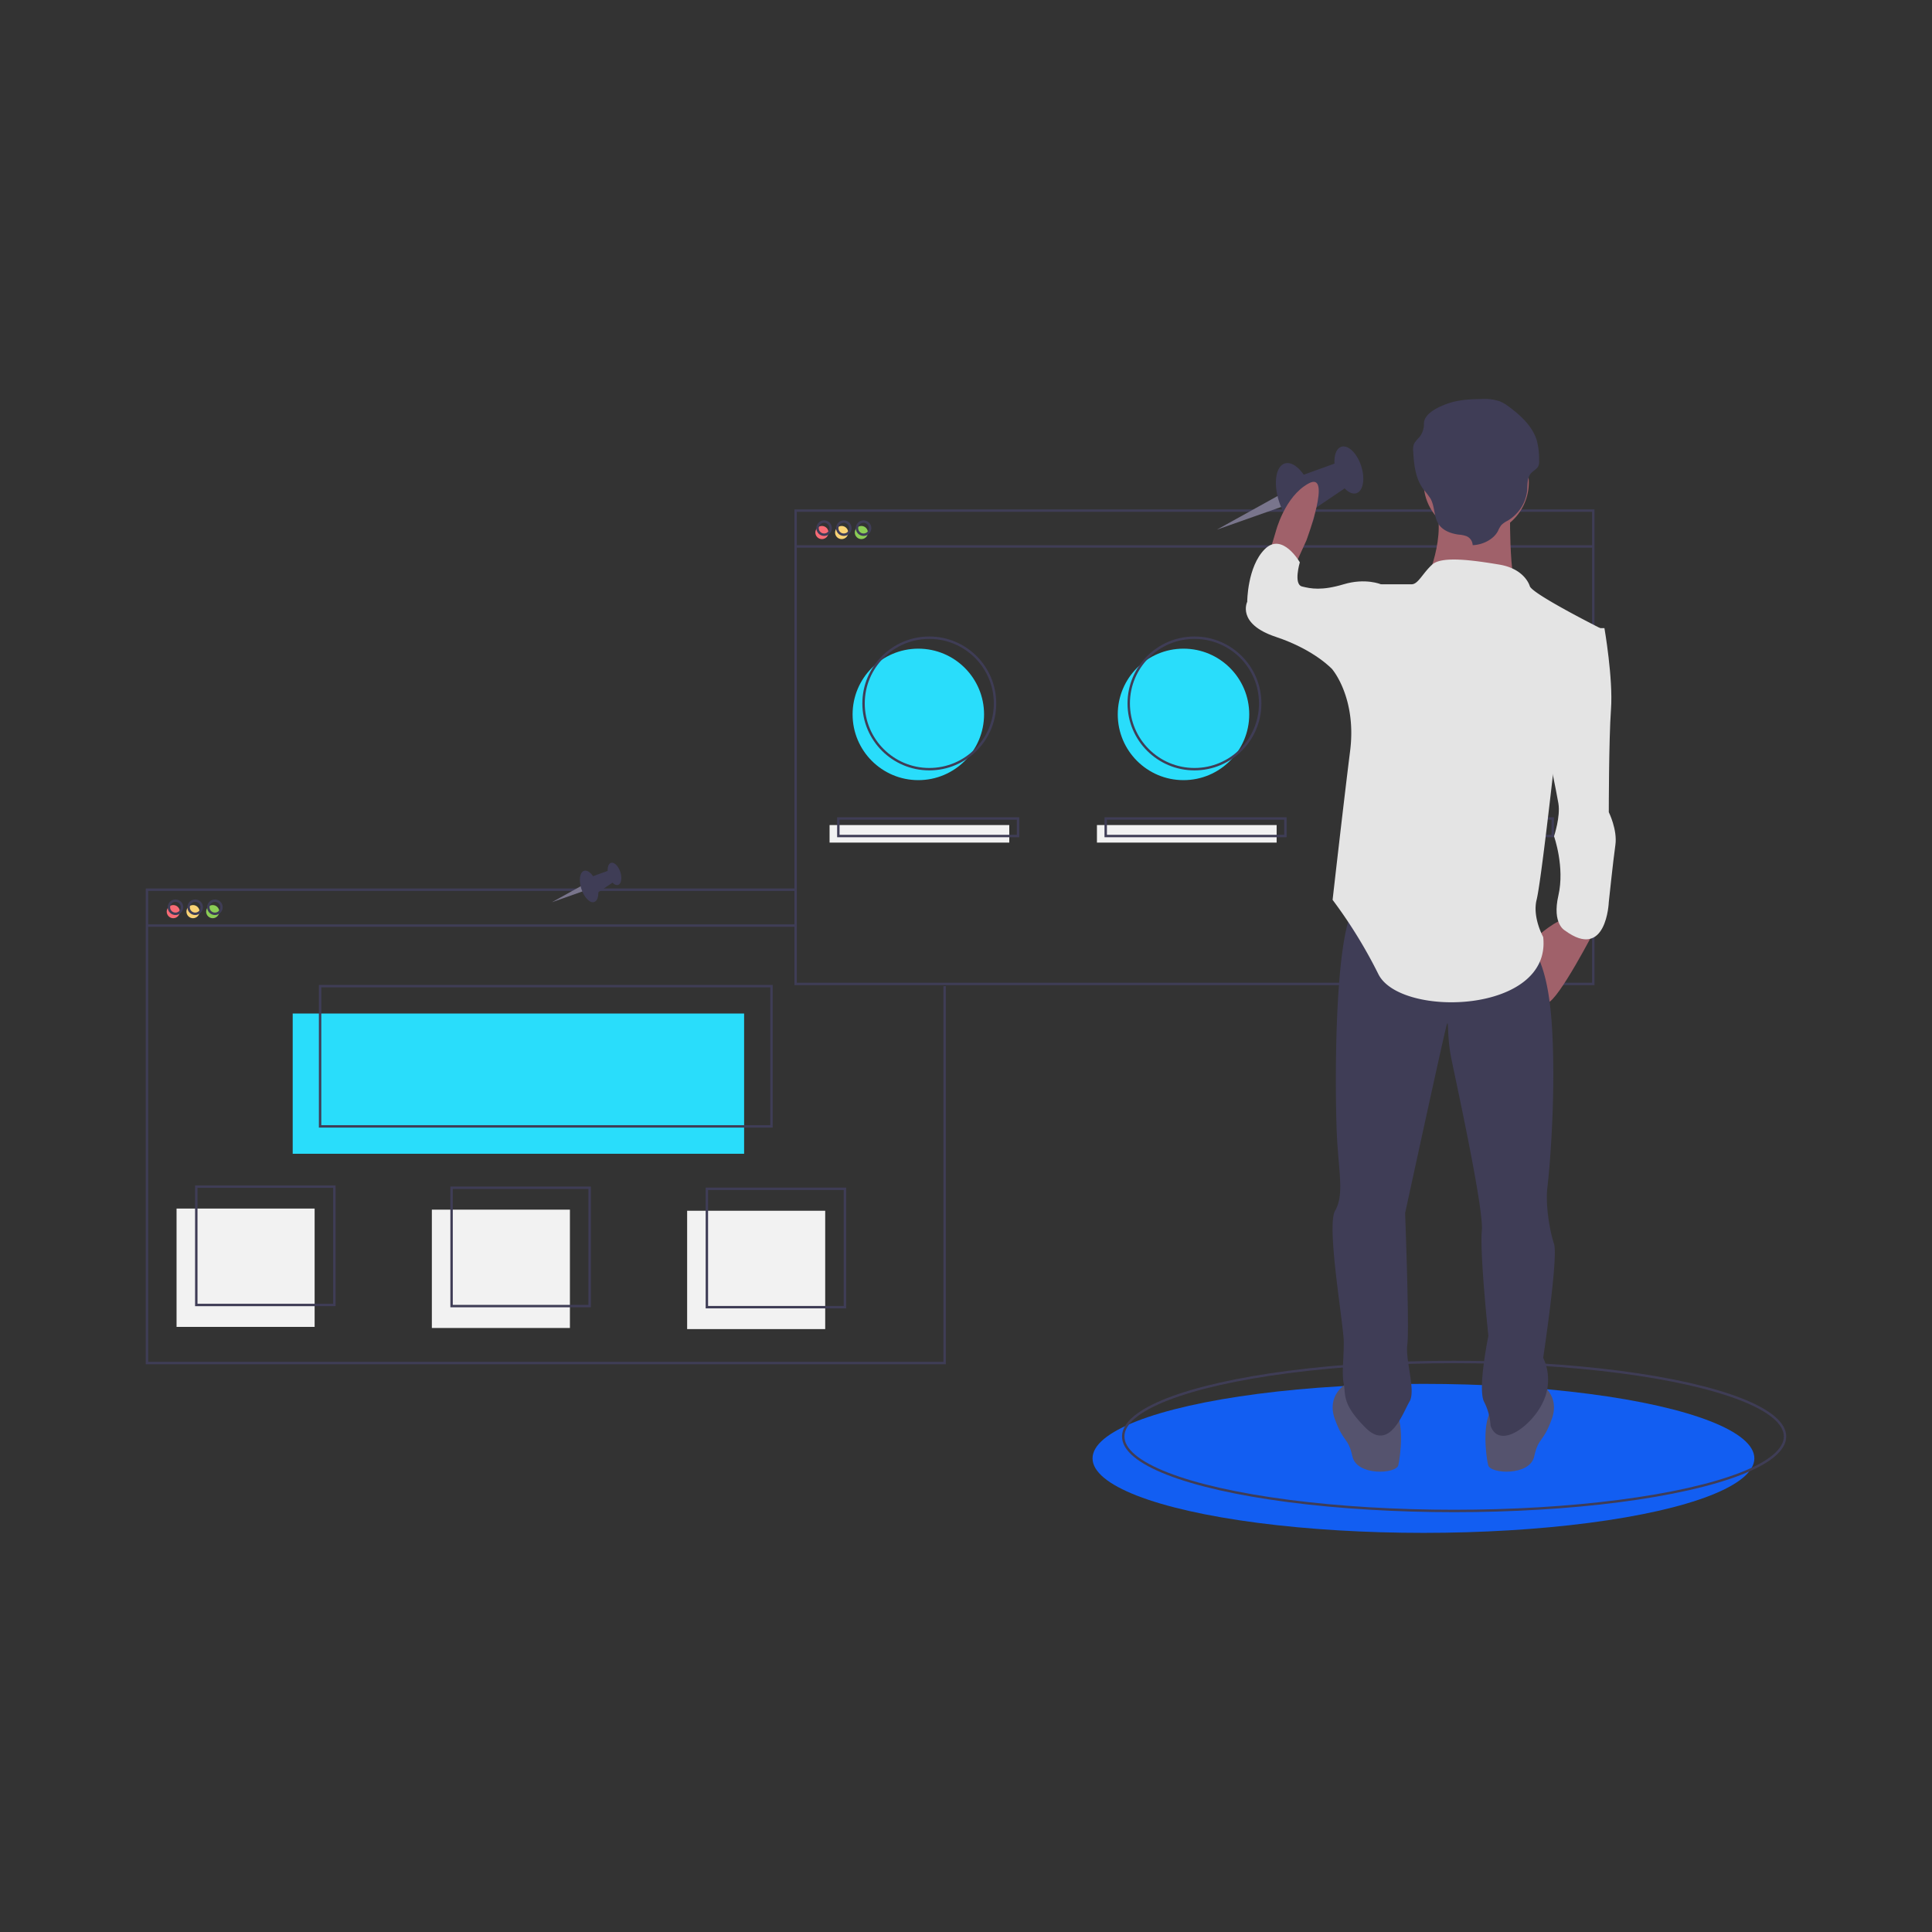 <?xml version="1.0" encoding="utf-8"?><svg id="Layer_1" data-name="Layer 1" xmlns="http://www.w3.org/2000/svg" viewBox="0 0 800 800"><rect x="0" y="0" width="800" height="800" fill="#333333" stroke="none"/><defs><style>.cls-1{fill:#125ef2;}.cls-2{fill:none;stroke:#3f3d56;stroke-miterlimit:10;}.cls-3{fill:#29ddfb;}.cls-4{fill:#f86b75;}.cls-5{fill:#fad375;}.cls-6{fill:#8bcc55;}.cls-7{fill:#f2f2f2;}.cls-8{fill:#79758c;}.cls-9{fill:#3f3d56;}.cls-10{fill:#a0616a;}.cls-11{fill:#55536e;}.cls-12{fill:#e4e4e4;}</style></defs><title>Pinboards</title><ellipse class="cls-1" cx="589.42" cy="603.88" rx="137.02" ry="30.85"/><ellipse class="cls-2" cx="602.12" cy="594.81" rx="137.02" ry="30.85"/><circle class="cls-3" cx="380.26" cy="295.82" r="27.22"/><circle class="cls-3" cx="490.06" cy="295.82" r="27.22"/><circle class="cls-3" cx="599.85" cy="295.82" r="27.22"/><circle class="cls-4" cx="71.75" cy="377.49" r="2.72"/><circle class="cls-5" cx="79.92" cy="377.49" r="2.72"/><circle class="cls-6" cx="88.08" cy="377.49" r="2.72"/><rect class="cls-3" x="121.2" y="419.68" width="186.92" height="58.07"/><polyline class="cls-2" points="391.15 408.34 391.15 564.41 60.86 564.41 60.86 368.41 329.45 368.41"/><line class="cls-2" x1="60.86" y1="383.26" x2="329.9" y2="383.26"/><circle class="cls-2" cx="72.66" cy="375.67" r="2.72"/><circle class="cls-2" cx="80.82" cy="375.67" r="2.72"/><circle class="cls-2" cx="88.99" cy="375.67" r="2.72"/><rect class="cls-2" x="132.54" y="408.34" width="186.92" height="58.07"/><circle class="cls-4" cx="340.34" cy="220.51" r="2.72"/><circle class="cls-5" cx="348.51" cy="220.51" r="2.72"/><circle class="cls-6" cx="356.67" cy="220.51" r="2.72"/><rect class="cls-2" x="329.45" y="211.43" width="330.29" height="196"/><line class="cls-2" x1="329.45" y1="226.28" x2="659.74" y2="226.28"/><circle class="cls-2" cx="341.25" cy="218.69" r="2.72"/><circle class="cls-2" cx="349.41" cy="218.69" r="2.72"/><circle class="cls-2" cx="357.58" cy="218.69" r="2.72"/><circle class="cls-2" cx="384.8" cy="291.28" r="27.22"/><circle class="cls-2" cx="494.6" cy="291.28" r="27.22"/><circle class="cls-2" cx="604.39" cy="291.28" r="27.22"/><rect class="cls-7" x="343.51" y="341.64" width="74.41" height="7.26"/><rect class="cls-7" x="454.22" y="341.64" width="74.41" height="7.26"/><rect class="cls-7" x="564.92" y="341.64" width="74.41" height="7.26"/><rect class="cls-2" x="347.14" y="338.92" width="74.41" height="7.26"/><rect class="cls-2" x="457.85" y="338.92" width="74.41" height="7.26"/><rect class="cls-2" x="568.55" y="338.92" width="74.41" height="7.26"/><rect class="cls-7" x="73.11" y="500.44" width="57.17" height="49"/><rect class="cls-7" x="178.82" y="500.89" width="57.17" height="49"/><rect class="cls-7" x="284.53" y="501.35" width="57.17" height="49"/><rect class="cls-2" x="81.28" y="491.36" width="57.17" height="49"/><rect class="cls-2" x="186.99" y="491.82" width="57.17" height="49"/><rect class="cls-2" x="292.7" y="492.27" width="57.17" height="49"/><polygon class="cls-8" points="529.34 205.21 503.88 219.32 531.03 209.74 529.34 205.21"/><ellipse class="cls-9" cx="536.39" cy="205.48" rx="7.1" ry="14.31" transform="translate(-37.24 175.75) rotate(-17.99)"/><ellipse class="cls-9" cx="558.54" cy="194.57" rx="5.36" ry="10.11" transform="translate(-32.79 182.06) rotate(-17.99)"/><polygon class="cls-9" points="538.03 197.22 554.92 191.12 558.51 201.06 542.16 212.11 538.03 197.22"/><path class="cls-10" d="M536.41,233.78l4.54-10s10.89-29,.91-23.59-13.61,20-13.61,20l-2.73,9.08Z"/><path class="cls-10" d="M660.73,384.4s-15.43,30-20,30.86S636.23,388,636.23,388s9.07-8.16,12.7-7.26S660.73,384.4,660.73,384.4Z"/><path class="cls-11" d="M638,573.14s8.17,4.54,4.54,14.52-5.45,7.26-7.26,15.43-18.15,7.26-19.06,3.63-2.72-18.15,1.82-23.6S638,573.14,638,573.14Z"/><path class="cls-11" d="M557.28,573.14s-8.16,4.54-4.53,14.52,5.44,7.26,7.26,15.43,18.14,7.26,19,3.63,2.72-18.15-1.81-23.6S557.28,573.14,557.28,573.14Z"/><path class="cls-9" d="M633.5,391.66s7.26,4.54,9.08,32.67-.91,59.89-1.82,67.15.91,18.14,2.73,23.59S639,562.25,639,562.25a21.28,21.28,0,0,1,0,18.15c-4.54,10-18.15,20-21.78,10a24.7,24.7,0,0,0-2.72-10c-2.72-5.44,1.81-27.22,1.81-27.22s-3.63-34.48-2.72-43.56-10.89-62.61-12.7-71.68-.91-16.33-1.82-13.61-17.24,78-17.24,78,1.82,48.09.91,54.44,3.63,19.05.91,23.59-8.17,20.87-18.15,10.89-8.17-13.61-9.07-18.15,0-10,0-17.24-7.26-48.09-3.63-54.44,1.81-14.52.9-29-1.81-84.39,7.26-97.09S633.5,391.66,633.5,391.66Z"/><circle class="cls-10" cx="611.27" cy="199.75" r="21.78"/><path class="cls-10" d="M625.34,208.37S624.43,241,629,246.48s-39-4.54-39-4.54,10-20.87,3.63-34.48S625.34,208.37,625.34,208.37Z"/><path class="cls-12" d="M633.5,242.85s-1.81-7.26-12.7-9.07-23.76-3.63-27.76,0-5.81,8.16-8.53,8.16H571.8l-20,35.39s10,11.8,7.26,33.57-7.26,61.71-7.26,61.71a199.55,199.55,0,0,1,19,30.85C580,421.61,642.58,419.79,639,388c0,0-4.54-8.16-2.72-15.42s7.26-56.26,7.26-56.26L664.36,261S635.32,246.48,633.5,242.85Z"/><path class="cls-12" d="M658,260.09h6.36S668,281,667.08,293.66s-.91,42.65-.91,42.65,3.63,7.26,2.72,13.61-2.72,23.59-2.72,23.59-.91,24.5-18.15,11.8c0,0-5.44-2.72-2.72-14.52s-1.81-24.5-1.81-24.5,2.72-8.16,1.81-13.61S640.76,310,640.76,310Z"/><path class="cls-12" d="M576.34,244.66l-4.54-2.72s-6.35-2.72-15.42,0-13.61,1.82-17.24.91-.91-10-.91-10-7.26-12.71-14.52-5.45-7.26,21.78-7.26,21.78-4.54,9.08,11.8,14.52,23.59,13.61,23.59,13.61H570Z"/><path class="cls-9" d="M609.8,225.74a4.2,4.2,0,0,0-2.61-3.74,11.77,11.77,0,0,0-3.1-.62c-3.09-.4-6.27-1.53-8.07-3.89-2.4-3.14-1.74-7.54-3.66-11a39.05,39.05,0,0,0-2.93-3.85c-3.35-4.48-3.94-10.21-4.25-15.66a6.75,6.75,0,0,1,.37-3.27,12.76,12.76,0,0,1,2.07-2.56,8.49,8.49,0,0,0,2-5.66c-.09-4.22,5.94-7.06,10.22-8.51s8.91-1.69,13.47-1.75a20,20,0,0,1,7.73.95,17.62,17.62,0,0,1,3.87,2.31c5,3.69,9.79,8.23,11.48,14a30.12,30.12,0,0,1,.92,8A5.21,5.21,0,0,1,637,193c-.6,1.22-2,1.88-3,2.91-1.73,1.93-1.42,4.72-1.64,7.22a16.55,16.55,0,0,1-8.12,12.5,10.22,10.22,0,0,0-2.53,1.75,11,11,0,0,0-1.4,2.44C618.54,223.31,614,225.62,609.8,225.74Z"/><polygon class="cls-8" points="240.61 366.89 228.53 373.59 241.42 369.04 240.61 366.89"/><ellipse class="cls-9" cx="243.96" cy="367.02" rx="3.37" ry="6.79" transform="translate(-101.45 93.32) rotate(-17.99)"/><ellipse class="cls-9" cx="254.47" cy="361.84" rx="2.54" ry="4.8" transform="translate(-99.33 96.31) rotate(-17.99)"/><polygon class="cls-9" points="244.74 363.1 252.76 360.2 254.46 364.92 246.7 370.16 244.74 363.1"/></svg>